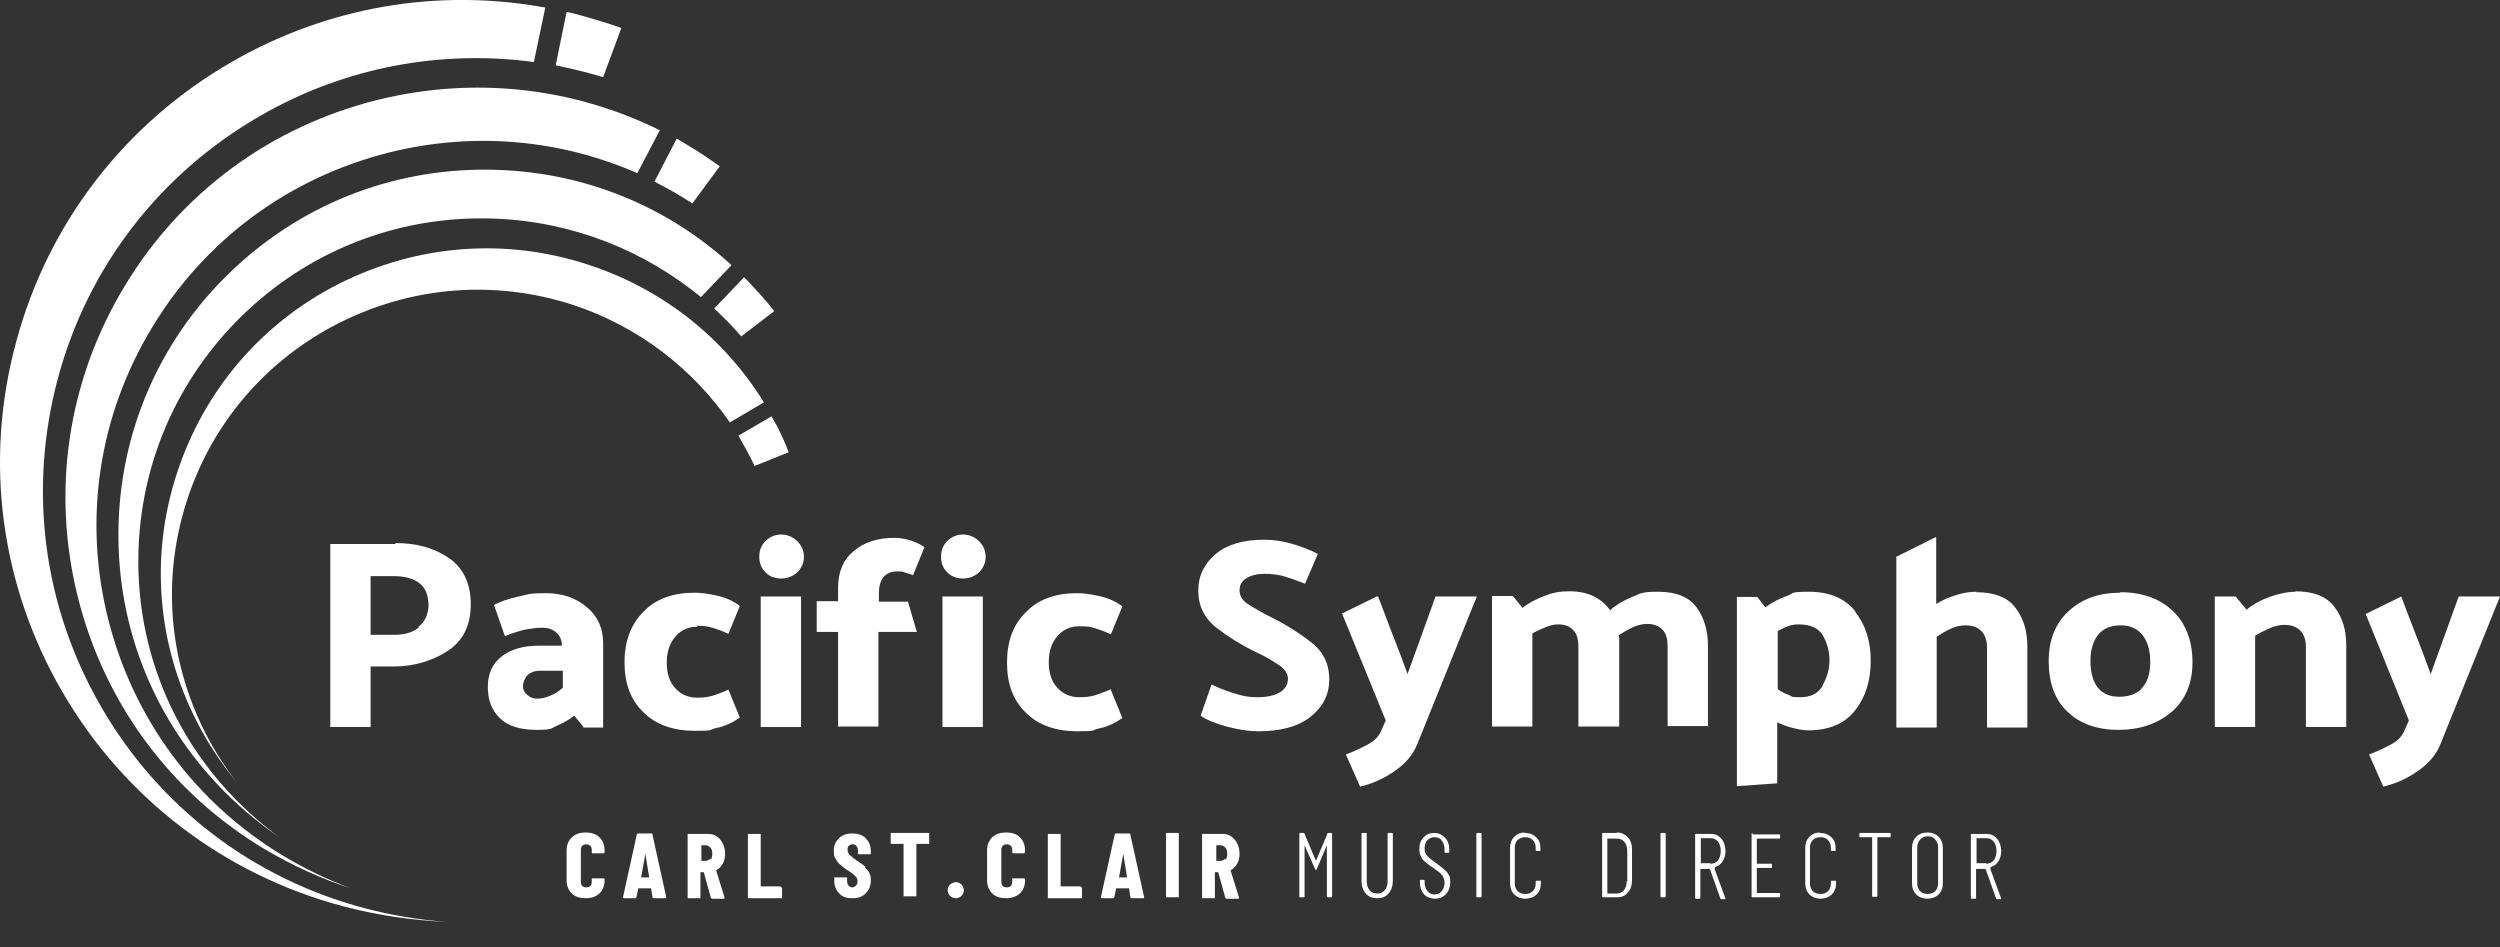 <?xml version="1.0" encoding="UTF-8"?> <svg xmlns="http://www.w3.org/2000/svg" width="161" height="61" viewBox="0 0 161 61" fill="none"><rect x="0" y="0" width="161" height="61" fill="#333333" stroke="none"/><path d="M26.955 40.424C26.558 40.728 26.069 40.881 25.427 40.881H23.868V37.104H25.396C26.069 37.104 26.619 37.256 27.016 37.561C27.413 37.865 27.597 38.353 27.597 39.023C27.566 39.601 27.352 40.058 26.955 40.363M25.488 35.033H21.27V46.82H23.868V42.921H25.335C26.619 42.921 27.78 42.586 28.788 41.947C29.797 41.307 30.317 40.302 30.317 38.931C30.317 37.561 29.828 36.556 28.88 35.916C27.933 35.276 26.802 34.972 25.457 34.972" fill="white"></path><path d="M36.246 44.292C35.971 44.536 35.726 44.688 35.42 44.81C35.145 44.932 34.87 44.993 34.595 44.993C34.32 44.993 34.106 44.901 33.953 44.749C33.77 44.597 33.678 44.414 33.678 44.201C33.678 43.987 33.77 43.713 33.953 43.5C34.137 43.317 34.412 43.196 34.748 43.196H36.246V44.262V44.292ZM37.56 46.851H38.843V41.429C38.843 40.485 38.507 39.693 37.804 39.114C37.101 38.505 36.215 38.2 35.145 38.2C34.076 38.2 34.106 38.261 33.403 38.413C32.731 38.566 32.181 38.749 31.814 38.962L32.517 40.972C32.853 40.82 33.251 40.698 33.678 40.576C34.137 40.485 34.534 40.424 34.901 40.424C35.268 40.424 35.573 40.515 35.818 40.728C36.062 40.942 36.184 41.216 36.184 41.581H34.718C33.739 41.581 32.945 41.794 32.334 42.251C31.722 42.708 31.417 43.378 31.417 44.231C31.417 45.084 31.661 45.724 32.181 46.242C32.7 46.759 33.495 47.003 34.565 47.003C35.634 47.003 35.451 46.912 35.879 46.729C36.307 46.546 36.673 46.333 36.979 46.089L37.56 46.79V46.851Z" fill="white"></path><path d="M44.895 40.302C45.261 40.302 45.598 40.332 45.873 40.424C46.178 40.515 46.514 40.637 46.912 40.82L47.645 39.023C47.218 38.688 46.698 38.474 46.148 38.353C45.598 38.231 45.109 38.17 44.742 38.17C43.336 38.17 42.236 38.566 41.441 39.388C40.647 40.18 40.219 41.277 40.219 42.647C40.219 44.018 40.616 45.084 41.441 45.876C42.236 46.668 43.367 47.064 44.742 47.064C46.117 47.064 45.567 47.003 46.148 46.881C46.728 46.759 47.218 46.516 47.645 46.211L46.912 44.414C46.514 44.597 46.148 44.718 45.873 44.81C45.567 44.901 45.231 44.932 44.895 44.932C44.314 44.932 43.856 44.718 43.489 44.323C43.122 43.927 42.939 43.378 42.939 42.678C42.939 41.977 43.122 41.429 43.489 41.002C43.856 40.576 44.314 40.363 44.895 40.363" fill="white"></path><path d="M50.304 34.423C49.907 34.423 49.571 34.576 49.296 34.85C49.021 35.124 48.898 35.459 48.898 35.855C48.898 36.251 49.021 36.586 49.296 36.86C49.571 37.134 49.907 37.256 50.304 37.256C50.702 37.256 51.038 37.134 51.343 36.86C51.618 36.586 51.771 36.251 51.771 35.855C51.771 35.459 51.618 35.124 51.343 34.85C51.068 34.576 50.702 34.423 50.304 34.423Z" fill="white"></path><path d="M51.588 38.413H48.99V46.82H51.588V38.413Z" fill="white"></path><path d="M58.495 38.749H56.6V38.2C56.6 37.774 56.692 37.439 56.875 37.195C57.059 36.952 57.364 36.799 57.761 36.799C58.159 36.799 58.067 36.799 58.25 36.86C58.434 36.921 58.617 36.982 58.8 37.043L59.534 35.246C59.351 35.093 59.045 34.941 58.678 34.819C58.281 34.697 57.945 34.637 57.609 34.637C56.539 34.637 55.653 34.911 54.98 35.489C54.308 36.038 53.972 36.83 53.972 37.865V38.718H52.596V40.698H53.972V46.79H56.569V40.698H59.045L58.464 38.718L58.495 38.749Z" fill="white"></path><path d="M62.009 34.423C61.612 34.423 61.276 34.576 61.001 34.85C60.726 35.124 60.603 35.459 60.603 35.855C60.603 36.251 60.726 36.586 61.001 36.86C61.276 37.134 61.612 37.256 62.009 37.256C62.407 37.256 62.743 37.134 63.048 36.86C63.324 36.586 63.476 36.251 63.476 35.855C63.476 35.459 63.324 35.124 63.048 34.85C62.773 34.576 62.407 34.423 62.009 34.423Z" fill="white"></path><path d="M63.293 38.413H60.695V46.82H63.293V38.413Z" fill="white"></path><path d="M71.545 44.383C71.148 44.566 70.781 44.688 70.506 44.779C70.2 44.871 69.864 44.901 69.497 44.901C68.917 44.901 68.458 44.688 68.091 44.292C67.725 43.896 67.541 43.348 67.541 42.647C67.541 41.947 67.725 41.398 68.091 40.972C68.458 40.546 68.917 40.333 69.497 40.333C70.078 40.333 70.2 40.363 70.506 40.454C70.811 40.546 71.148 40.667 71.545 40.85L72.278 39.053C71.85 38.718 71.331 38.505 70.781 38.383C70.231 38.261 69.742 38.2 69.375 38.2C67.969 38.2 66.869 38.596 66.074 39.419C65.249 40.211 64.852 41.307 64.852 42.678C64.852 44.048 65.249 45.114 66.074 45.906C66.869 46.698 68 47.094 69.375 47.094C70.75 47.094 70.2 47.033 70.781 46.912C71.362 46.79 71.85 46.546 72.278 46.242L71.545 44.444V44.383Z" fill="white"></path><path d="M85.603 43.744C85.603 42.739 85.206 41.947 84.411 41.338C83.617 40.728 82.792 40.211 81.936 39.784C81.294 39.48 80.805 39.175 80.408 38.931C80.01 38.688 79.827 38.383 79.827 38.018C79.827 37.652 79.98 37.408 80.285 37.226C80.591 37.043 80.989 36.952 81.447 36.952C81.905 36.952 82.364 37.012 82.761 37.134C83.158 37.256 83.586 37.408 84.045 37.591L84.87 35.672C84.411 35.429 83.861 35.215 83.25 35.033C82.639 34.85 82.028 34.758 81.416 34.758C80.072 34.758 79.032 35.063 78.299 35.672C77.566 36.281 77.168 37.073 77.168 38.018C77.168 39.023 77.566 39.815 78.33 40.424C79.124 41.033 79.919 41.52 80.775 41.947C81.325 42.191 81.814 42.465 82.272 42.769C82.731 43.043 82.944 43.378 82.944 43.713C82.944 44.048 82.792 44.353 82.456 44.566C82.119 44.779 81.63 44.901 80.989 44.901C80.347 44.901 79.98 44.81 79.399 44.627C78.819 44.444 78.391 44.262 78.024 44.079L77.321 46.089C77.657 46.333 78.207 46.577 79.002 46.79C79.797 47.003 80.469 47.094 81.019 47.094C82.486 47.094 83.617 46.79 84.411 46.15C85.206 45.511 85.603 44.718 85.603 43.774" fill="white"></path><path d="M92.449 38.413L90.646 43.409C90.34 42.586 90.035 41.734 89.699 40.911C89.393 40.089 89.057 39.236 88.751 38.413H88.659L86.428 39.51L89.24 46.394L88.935 47.094C88.782 47.429 88.507 47.734 88.018 47.978C87.559 48.221 87.101 48.434 86.673 48.587L87.59 50.658C88.384 50.475 89.118 50.14 89.821 49.653C90.524 49.166 91.013 48.587 91.288 47.886L95.108 38.413H92.419H92.449Z" fill="white"></path><path d="M109.992 46.851V41.581C109.992 40.607 109.747 39.784 109.258 39.114C108.769 38.444 107.944 38.109 106.783 38.109C105.622 38.109 105.683 38.231 105.102 38.444C104.521 38.688 104.063 38.962 103.696 39.297C103.421 38.931 103.085 38.627 102.657 38.413C102.229 38.2 101.71 38.078 101.068 38.078C100.426 38.078 99.998 38.17 99.448 38.383C98.898 38.596 98.439 38.84 98.042 39.145L97.431 38.383H96.086V46.79H98.684V40.789C98.959 40.637 99.234 40.515 99.54 40.393C99.815 40.272 100.09 40.211 100.365 40.211C100.762 40.211 101.098 40.332 101.312 40.576C101.557 40.82 101.648 41.185 101.648 41.642V46.79H104.277V41.52C104.277 41.429 104.277 41.307 104.277 41.216C104.277 41.124 104.277 41.002 104.246 40.911C104.521 40.728 104.827 40.546 105.163 40.393C105.499 40.241 105.805 40.18 106.08 40.18C106.508 40.18 106.813 40.302 107.058 40.546C107.302 40.789 107.394 41.155 107.394 41.612V46.759H110.022L109.992 46.851Z" fill="white"></path><path d="M117.388 44.14C117.113 44.658 116.624 44.901 115.921 44.901C115.218 44.901 115.432 44.84 115.187 44.749C114.912 44.658 114.698 44.536 114.485 44.383V40.637C114.698 40.515 114.912 40.424 115.126 40.333C115.371 40.241 115.585 40.211 115.829 40.211C116.593 40.211 117.113 40.454 117.388 40.911C117.663 41.398 117.816 41.916 117.816 42.526C117.816 43.135 117.663 43.592 117.388 44.109M119.497 39.388C118.824 38.535 117.816 38.109 116.502 38.109C115.187 38.109 115.585 38.2 115.065 38.383C114.546 38.566 114.087 38.809 113.69 39.114L113.17 38.444H111.856V50.628L114.454 50.445V46.516C114.76 46.668 115.096 46.79 115.463 46.881C115.829 46.972 116.135 47.033 116.441 47.033C117.785 47.033 118.794 46.607 119.466 45.754C120.139 44.901 120.475 43.835 120.475 42.556C120.475 41.277 120.139 40.241 119.466 39.388" fill="white"></path><path d="M127.29 38.109C126.893 38.109 126.434 38.17 125.976 38.322C125.487 38.474 125.059 38.657 124.692 38.901V34.606H124.631L122.125 35.855V46.851H124.723V41.002C124.998 40.82 125.304 40.637 125.64 40.485C125.976 40.332 126.282 40.272 126.587 40.272C127.015 40.272 127.351 40.393 127.596 40.637C127.84 40.881 127.963 41.246 127.963 41.703V46.851H130.56V41.612C130.56 40.637 130.316 39.815 129.796 39.145C129.307 38.474 128.452 38.139 127.26 38.139" fill="white"></path><path d="M137.926 44.353C137.559 44.718 137.07 44.871 136.459 44.871C135.847 44.871 135.389 44.658 135.083 44.262C134.778 43.866 134.625 43.287 134.625 42.556C134.625 41.825 134.808 41.246 135.145 40.85C135.481 40.454 135.97 40.272 136.581 40.272C137.192 40.272 137.651 40.485 137.987 40.911C138.323 41.338 138.476 41.916 138.476 42.647C138.476 43.378 138.292 43.957 137.926 44.323M136.55 38.17C135.175 38.17 134.075 38.566 133.219 39.358C132.363 40.15 131.936 41.216 131.936 42.586C131.936 43.957 132.333 45.084 133.158 45.846C133.953 46.607 135.053 47.003 136.428 47.003C137.803 47.003 138.965 46.607 139.851 45.846C140.737 45.084 141.196 44.018 141.196 42.647C141.196 41.277 140.768 40.15 139.943 39.358C139.118 38.566 137.987 38.139 136.55 38.139" fill="white"></path><path d="M147.858 38.109C147.308 38.109 146.758 38.231 146.147 38.444C145.566 38.657 145.077 38.931 144.68 39.266L143.977 38.413H142.632V46.82H145.23V40.942C145.505 40.759 145.841 40.607 146.178 40.454C146.514 40.302 146.85 40.241 147.125 40.241C147.553 40.241 147.889 40.363 148.133 40.607C148.378 40.85 148.5 41.216 148.5 41.673V46.82H151.098V41.551C151.098 40.576 150.854 39.754 150.334 39.084C149.845 38.413 148.989 38.078 147.797 38.078" fill="white"></path><path d="M158.341 38.413L156.538 43.409C156.232 42.586 155.927 41.734 155.591 40.911C155.285 40.089 154.949 39.266 154.643 38.413L152.351 39.541L155.132 46.394L154.827 47.094C154.674 47.429 154.399 47.734 153.91 47.978C153.451 48.221 152.993 48.434 152.565 48.587L153.482 50.658C154.276 50.475 155.01 50.14 155.713 49.653C156.416 49.166 156.905 48.587 157.18 47.886L161 38.413H158.311H158.341Z" fill="white"></path><path d="M37.712 53.612C37.346 53.612 37.071 53.704 36.826 53.917C36.612 54.13 36.49 54.404 36.49 54.77V56.689C36.49 57.054 36.612 57.328 36.826 57.542C37.04 57.755 37.346 57.846 37.712 57.846C38.079 57.846 38.354 57.755 38.599 57.542C38.813 57.328 38.935 57.054 38.935 56.689V56.628C38.935 56.597 38.935 56.567 38.874 56.567H38.171C38.171 56.567 38.14 56.567 38.11 56.567C38.11 56.567 38.11 56.597 38.11 56.628V56.78C38.11 56.902 38.079 56.993 38.018 57.054C37.957 57.115 37.865 57.146 37.743 57.146C37.621 57.146 37.56 57.115 37.498 57.054C37.437 56.993 37.407 56.902 37.407 56.78V54.739C37.407 54.618 37.437 54.526 37.498 54.465C37.56 54.404 37.651 54.374 37.743 54.374C37.835 54.374 37.926 54.404 38.018 54.465C38.079 54.526 38.11 54.618 38.11 54.739V54.892C38.11 54.922 38.11 54.953 38.171 54.953H38.874C38.874 54.953 38.904 54.922 38.935 54.892C38.935 54.892 38.935 54.861 38.935 54.831V54.77C38.935 54.404 38.813 54.13 38.599 53.917C38.385 53.704 38.079 53.612 37.712 53.612Z" fill="white"></path><path d="M41.808 56.506H41.288L41.563 54.983L41.808 56.506ZM42.022 53.734C42.022 53.704 41.991 53.673 41.93 53.673H41.105C41.074 53.673 41.044 53.673 41.013 53.734L40.127 57.755C40.127 57.816 40.127 57.846 40.188 57.846H40.891C40.952 57.846 40.952 57.846 40.983 57.785L41.105 57.207C41.105 57.207 41.105 57.207 41.136 57.207H41.9H41.93L42.022 57.785C42.022 57.816 42.052 57.846 42.114 57.846H42.847C42.877 57.846 42.908 57.846 42.908 57.785L42.022 53.765V53.734Z" fill="white"></path><path d="M45.75 55.288C45.658 55.379 45.567 55.44 45.445 55.44H45.169V54.435H45.445C45.567 54.435 45.658 54.496 45.75 54.587C45.842 54.679 45.872 54.8 45.872 54.983C45.872 55.166 45.842 55.288 45.75 55.379M46.209 55.988C46.361 55.897 46.484 55.745 46.575 55.562C46.667 55.379 46.698 55.166 46.698 54.953C46.698 54.739 46.636 54.496 46.545 54.313C46.453 54.13 46.331 53.978 46.148 53.856C45.964 53.734 45.781 53.704 45.567 53.704H44.344C44.344 53.704 44.314 53.704 44.283 53.704C44.283 53.704 44.283 53.734 44.283 53.765V57.785C44.283 57.785 44.283 57.816 44.283 57.846C44.283 57.846 44.314 57.846 44.344 57.846H45.047C45.047 57.846 45.078 57.846 45.108 57.846C45.108 57.846 45.108 57.846 45.108 57.785V56.171H45.322L45.781 57.816C45.781 57.846 45.811 57.877 45.872 57.877H46.606C46.636 57.877 46.667 57.877 46.667 57.816L46.117 56.049L46.209 55.988Z" fill="white"></path><path d="M50.274 57.085H48.99V53.765C48.99 53.765 48.99 53.734 48.99 53.704C48.99 53.704 48.959 53.704 48.929 53.704H48.226C48.226 53.704 48.195 53.704 48.165 53.704C48.165 53.704 48.165 53.734 48.165 53.765V57.785C48.165 57.785 48.165 57.816 48.165 57.846C48.165 57.846 48.195 57.846 48.226 57.846H50.304C50.304 57.846 50.335 57.846 50.365 57.846C50.365 57.846 50.365 57.816 50.365 57.785V57.207C50.365 57.207 50.365 57.176 50.365 57.146C50.365 57.146 50.335 57.146 50.304 57.146" fill="white"></path><path d="M55.744 55.836C55.622 55.714 55.439 55.592 55.163 55.41C54.95 55.257 54.797 55.136 54.705 55.044C54.644 54.953 54.583 54.861 54.583 54.739C54.583 54.618 54.583 54.526 54.675 54.465C54.736 54.404 54.797 54.374 54.919 54.374C55.041 54.374 55.102 54.404 55.163 54.496C55.225 54.557 55.255 54.679 55.255 54.8V54.953C55.255 54.953 55.255 54.983 55.255 55.014C55.255 55.014 55.286 55.014 55.316 55.014H56.019C56.019 55.014 56.05 55.014 56.08 55.014C56.08 55.014 56.08 54.983 56.08 54.953V54.8C56.08 54.465 55.958 54.191 55.744 53.978C55.53 53.765 55.225 53.673 54.889 53.673C54.552 53.673 54.247 53.765 54.033 53.978C53.819 54.191 53.697 54.435 53.697 54.77C53.697 55.105 53.727 55.166 53.819 55.318C53.91 55.471 54.002 55.623 54.155 55.714C54.277 55.836 54.43 55.958 54.644 56.08C54.889 56.232 55.041 56.384 55.102 56.445C55.194 56.537 55.225 56.628 55.225 56.75C55.225 56.872 55.194 56.963 55.133 57.024C55.072 57.085 54.98 57.146 54.889 57.146C54.797 57.146 54.705 57.115 54.644 57.024C54.583 56.963 54.552 56.841 54.552 56.719V56.567C54.552 56.567 54.552 56.537 54.552 56.506C54.552 56.506 54.522 56.506 54.491 56.506H53.788C53.788 56.506 53.758 56.506 53.727 56.506C53.727 56.506 53.727 56.537 53.727 56.567V56.75C53.727 56.963 53.788 57.146 53.88 57.328C53.972 57.481 54.124 57.633 54.277 57.724C54.461 57.816 54.675 57.846 54.889 57.846C55.255 57.846 55.53 57.755 55.744 57.542C55.958 57.328 56.08 57.054 56.08 56.719C56.08 56.384 56.05 56.354 55.989 56.232C55.928 56.08 55.805 55.958 55.683 55.867" fill="white"></path><path d="M59.84 53.643H57.425C57.425 53.643 57.395 53.643 57.364 53.643C57.364 53.643 57.364 53.673 57.364 53.704V54.283C57.364 54.283 57.364 54.313 57.364 54.343C57.364 54.343 57.395 54.343 57.425 54.343H58.159H58.189V57.664C58.189 57.664 58.189 57.694 58.189 57.724C58.189 57.724 58.22 57.724 58.25 57.724H58.953C58.953 57.724 58.984 57.724 59.014 57.724C59.014 57.724 59.014 57.724 59.014 57.664V54.343H59.778C59.778 54.343 59.809 54.343 59.84 54.343C59.84 54.343 59.84 54.313 59.84 54.283V53.704C59.84 53.704 59.84 53.673 59.84 53.643C59.84 53.643 59.809 53.643 59.778 53.643H59.84Z" fill="white"></path><path d="M61.551 56.811C61.429 56.811 61.306 56.872 61.184 56.963C61.092 57.054 61.031 57.176 61.031 57.328C61.031 57.481 61.092 57.603 61.184 57.694C61.276 57.785 61.398 57.846 61.551 57.846C61.704 57.846 61.826 57.785 61.918 57.694C62.009 57.603 62.07 57.481 62.07 57.328C62.07 57.176 62.009 57.085 61.918 56.963C61.826 56.872 61.704 56.811 61.551 56.811Z" fill="white"></path><path d="M64.791 53.612C64.424 53.612 64.149 53.704 63.904 53.917C63.69 54.13 63.568 54.404 63.568 54.77V56.689C63.568 57.054 63.69 57.328 63.904 57.542C64.118 57.755 64.424 57.846 64.791 57.846C65.157 57.846 65.432 57.755 65.677 57.542C65.891 57.328 66.013 57.054 66.013 56.689V56.628C66.013 56.597 66.013 56.567 65.952 56.567H65.249C65.249 56.567 65.219 56.567 65.188 56.567C65.188 56.567 65.188 56.597 65.188 56.628V56.78C65.188 56.902 65.157 56.993 65.096 57.054C65.035 57.115 64.943 57.146 64.821 57.146C64.699 57.146 64.638 57.115 64.577 57.054C64.516 56.993 64.485 56.902 64.485 56.78V54.739C64.485 54.618 64.516 54.526 64.577 54.465C64.638 54.404 64.73 54.374 64.821 54.374C64.913 54.374 65.004 54.404 65.096 54.465C65.157 54.526 65.188 54.618 65.188 54.739V54.892C65.188 54.922 65.188 54.953 65.249 54.953H65.952C65.952 54.953 65.983 54.922 66.013 54.892C66.013 54.892 66.013 54.861 66.013 54.831V54.77C66.013 54.404 65.891 54.13 65.677 53.917C65.463 53.704 65.157 53.612 64.791 53.612Z" fill="white"></path><path d="M69.589 57.085H68.305V53.765C68.305 53.765 68.305 53.734 68.305 53.704C68.305 53.704 68.275 53.704 68.244 53.704H67.541C67.541 53.704 67.51 53.704 67.48 53.704C67.48 53.704 67.48 53.734 67.48 53.765V57.785C67.48 57.785 67.48 57.816 67.48 57.846C67.48 57.846 67.51 57.846 67.541 57.846H69.619C69.619 57.846 69.65 57.846 69.68 57.846C69.68 57.846 69.68 57.816 69.68 57.785V57.207C69.68 57.207 69.68 57.176 69.68 57.146C69.68 57.146 69.65 57.146 69.619 57.146" fill="white"></path><path d="M72.584 56.506H72.064L72.339 54.983L72.584 56.506ZM72.798 53.734C72.798 53.704 72.767 53.673 72.706 53.673H71.881C71.85 53.673 71.82 53.673 71.789 53.734L70.903 57.755C70.903 57.816 70.903 57.846 70.964 57.846H71.667C71.728 57.846 71.728 57.846 71.759 57.785L71.881 57.207C71.881 57.207 71.881 57.207 71.911 57.207H72.675H72.706L72.798 57.785C72.798 57.816 72.828 57.846 72.889 57.846H73.623C73.653 57.846 73.684 57.846 73.684 57.785L72.798 53.765V53.734Z" fill="white"></path><path d="M75.854 53.643H75.151C75.151 53.643 75.12 53.643 75.09 53.643C75.09 53.643 75.09 53.673 75.09 53.704V57.724C75.09 57.724 75.09 57.755 75.09 57.785C75.09 57.785 75.12 57.785 75.151 57.785H75.854C75.854 57.785 75.885 57.785 75.915 57.785C75.915 57.785 75.915 57.785 75.915 57.724V53.704C75.915 53.704 75.915 53.673 75.915 53.643C75.915 53.643 75.885 53.643 75.854 53.643Z" fill="white"></path><path d="M78.91 55.288C78.818 55.379 78.727 55.44 78.605 55.44H78.329V54.435H78.605C78.727 54.435 78.818 54.496 78.91 54.587C79.002 54.679 79.032 54.8 79.032 54.983C79.032 55.166 79.002 55.288 78.91 55.379M79.338 55.988C79.491 55.897 79.613 55.745 79.705 55.562C79.796 55.379 79.827 55.166 79.827 54.953C79.827 54.739 79.766 54.496 79.674 54.313C79.582 54.13 79.46 53.978 79.277 53.856C79.094 53.734 78.91 53.704 78.696 53.704H77.474C77.474 53.704 77.443 53.704 77.413 53.704C77.413 53.704 77.413 53.734 77.413 53.765V57.785C77.413 57.785 77.413 57.816 77.413 57.846C77.413 57.846 77.443 57.846 77.474 57.846H78.177C78.177 57.846 78.207 57.846 78.238 57.846C78.238 57.846 78.238 57.846 78.238 57.785V56.171H78.452L78.91 57.816C78.91 57.846 78.941 57.877 79.002 57.877H79.735C79.766 57.877 79.796 57.877 79.796 57.816L79.246 56.049L79.338 55.988Z" fill="white"></path><path d="M85.542 53.643C85.511 53.643 85.481 53.643 85.481 53.704L84.747 55.44L84.014 53.704C84.014 53.673 83.983 53.643 83.953 53.643H83.739C83.708 53.643 83.678 53.643 83.678 53.704V57.724C83.678 57.755 83.678 57.785 83.739 57.785H83.953C83.983 57.785 84.014 57.785 84.014 57.724V54.435L84.686 55.958C84.686 55.988 84.717 56.019 84.747 56.019C84.778 56.019 84.808 56.019 84.808 55.958L85.45 54.435V57.724C85.45 57.755 85.45 57.785 85.511 57.785H85.725C85.756 57.785 85.787 57.785 85.787 57.724V53.704C85.787 53.673 85.787 53.643 85.725 53.643H85.511H85.542Z" fill="white"></path><path d="M89.424 53.643C89.393 53.643 89.363 53.643 89.363 53.704V56.75C89.363 56.993 89.301 57.176 89.179 57.328C89.057 57.481 88.874 57.542 88.69 57.542C88.507 57.542 88.323 57.481 88.201 57.328C88.079 57.176 88.018 56.993 88.018 56.75V53.704C88.018 53.673 88.018 53.643 87.957 53.643H87.743C87.712 53.643 87.682 53.643 87.682 53.704V56.719C87.682 57.054 87.773 57.328 87.957 57.542C88.14 57.755 88.385 57.846 88.69 57.846C88.996 57.846 89.24 57.755 89.424 57.542C89.607 57.328 89.699 57.054 89.699 56.719V53.704C89.699 53.673 89.699 53.643 89.638 53.643H89.424Z" fill="white"></path><path d="M92.999 55.988C92.877 55.867 92.694 55.745 92.449 55.562C92.266 55.41 92.113 55.318 92.021 55.227C91.93 55.136 91.838 55.044 91.808 54.953C91.746 54.861 91.746 54.739 91.746 54.618C91.746 54.404 91.808 54.222 91.93 54.1C92.052 53.978 92.205 53.917 92.388 53.917C92.572 53.917 92.755 53.978 92.847 54.13C92.969 54.283 93.03 54.465 93.03 54.709V54.861C93.03 54.892 93.03 54.922 93.091 54.922H93.274C93.305 54.922 93.336 54.922 93.336 54.861V54.709C93.336 54.404 93.244 54.13 93.061 53.948C92.877 53.765 92.663 53.643 92.358 53.643C92.052 53.643 91.869 53.734 91.685 53.917C91.502 54.1 91.41 54.343 91.41 54.648C91.41 54.953 91.441 55.014 91.502 55.136C91.563 55.288 91.655 55.41 91.777 55.501C91.899 55.592 92.052 55.745 92.266 55.867C92.48 56.019 92.633 56.141 92.724 56.202C92.816 56.293 92.908 56.384 92.938 56.476C92.999 56.597 93.03 56.719 93.03 56.841C93.03 57.054 92.969 57.237 92.847 57.389C92.724 57.542 92.572 57.603 92.388 57.603C92.205 57.603 92.052 57.542 91.93 57.389C91.808 57.237 91.746 57.054 91.746 56.841V56.719C91.746 56.689 91.746 56.658 91.685 56.658H91.502C91.471 56.658 91.441 56.658 91.441 56.719V56.841C91.441 57.146 91.532 57.389 91.716 57.603C91.899 57.785 92.144 57.877 92.419 57.877C92.694 57.877 92.938 57.785 93.122 57.572C93.305 57.389 93.397 57.115 93.397 56.811C93.397 56.506 93.366 56.476 93.305 56.354C93.244 56.232 93.152 56.11 93.03 56.019" fill="white"></path><path d="M95.139 53.643C95.108 53.643 95.078 53.643 95.078 53.704V57.724C95.078 57.755 95.078 57.785 95.139 57.785H95.353C95.383 57.785 95.414 57.785 95.414 57.724V53.704C95.414 53.673 95.414 53.643 95.353 53.643H95.139Z" fill="white"></path><path d="M98.225 53.612C97.92 53.612 97.706 53.704 97.522 53.887C97.339 54.069 97.247 54.313 97.247 54.587V56.872C97.247 57.176 97.339 57.42 97.522 57.603C97.706 57.785 97.95 57.877 98.225 57.877C98.5 57.877 98.775 57.785 98.959 57.603C99.142 57.42 99.234 57.176 99.234 56.872V56.78C99.234 56.75 99.234 56.719 99.173 56.719H98.959C98.928 56.719 98.898 56.719 98.898 56.78V56.902C98.898 57.115 98.837 57.268 98.714 57.389C98.592 57.511 98.439 57.572 98.225 57.572C98.011 57.572 97.859 57.511 97.736 57.389C97.614 57.268 97.553 57.085 97.553 56.902V54.587C97.553 54.374 97.614 54.222 97.736 54.1C97.859 53.978 98.011 53.917 98.225 53.917C98.439 53.917 98.592 53.978 98.714 54.1C98.837 54.222 98.898 54.404 98.898 54.587V54.739C98.898 54.77 98.898 54.8 98.959 54.8H99.173C99.173 54.8 99.173 54.8 99.203 54.8C99.203 54.8 99.203 54.8 99.203 54.739V54.618C99.203 54.313 99.112 54.069 98.928 53.917C98.745 53.734 98.5 53.643 98.195 53.643" fill="white"></path><path d="M104.766 56.719C104.766 56.963 104.705 57.176 104.582 57.328C104.46 57.481 104.307 57.542 104.124 57.542H103.513V54.008H104.124C104.338 54.008 104.491 54.069 104.613 54.222C104.735 54.374 104.796 54.557 104.796 54.831V56.78L104.766 56.719ZM104.124 53.643H103.238C103.207 53.643 103.177 53.643 103.177 53.704V57.724C103.177 57.755 103.177 57.785 103.238 57.785H104.124C104.43 57.785 104.674 57.694 104.827 57.481C105.01 57.298 105.102 57.024 105.102 56.689V54.709C105.102 54.374 105.01 54.1 104.827 53.917C104.643 53.734 104.43 53.612 104.124 53.612" fill="white"></path><path d="M106.997 53.643C106.966 53.643 106.936 53.643 106.936 53.704V57.724C106.936 57.755 106.936 57.785 106.997 57.785H107.211C107.241 57.785 107.272 57.785 107.272 57.724V53.704C107.272 53.673 107.272 53.643 107.211 53.643H106.997Z" fill="white"></path><path d="M110.145 55.592H109.533V53.978H110.145C110.328 53.978 110.511 54.039 110.634 54.191C110.756 54.344 110.817 54.557 110.817 54.8C110.817 55.044 110.756 55.257 110.634 55.41C110.511 55.562 110.359 55.623 110.145 55.623M110.45 55.836C110.664 55.775 110.817 55.653 110.939 55.471C111.062 55.288 111.123 55.044 111.123 54.8C111.123 54.557 111.031 54.191 110.848 54.008C110.664 53.795 110.45 53.704 110.175 53.704H109.228C109.197 53.704 109.167 53.704 109.167 53.765V57.816C109.167 57.846 109.167 57.877 109.228 57.877H109.442C109.472 57.877 109.503 57.877 109.503 57.816V55.958H110.114L110.787 57.846C110.787 57.877 110.817 57.907 110.848 57.907H111.062C111.092 57.907 111.123 57.907 111.123 57.877L110.42 55.958L110.45 55.836Z" fill="white"></path><path d="M112.865 53.643C112.834 53.643 112.803 53.643 112.803 53.704V57.724C112.803 57.755 112.803 57.785 112.865 57.785H114.576C114.607 57.785 114.637 57.785 114.637 57.724V57.572C114.637 57.542 114.637 57.511 114.576 57.511H113.14V55.897H114.056C114.087 55.897 114.118 55.897 114.118 55.836V55.684C114.118 55.653 114.118 55.623 114.056 55.623H113.14V54.008H114.576C114.607 54.008 114.637 54.008 114.637 53.948V53.795C114.637 53.765 114.637 53.734 114.576 53.734H112.865V53.643Z" fill="white"></path><path d="M117.235 53.612C116.929 53.612 116.716 53.704 116.532 53.887C116.349 54.069 116.257 54.313 116.257 54.587V56.872C116.257 57.176 116.349 57.42 116.532 57.603C116.716 57.785 116.96 57.877 117.235 57.877C117.51 57.877 117.785 57.785 117.969 57.603C118.152 57.42 118.244 57.176 118.244 56.872V56.78C118.244 56.75 118.244 56.719 118.182 56.719H117.969C117.938 56.719 117.907 56.719 117.907 56.78V56.902C117.907 57.115 117.846 57.268 117.724 57.389C117.602 57.511 117.449 57.572 117.235 57.572C117.021 57.572 116.868 57.511 116.746 57.389C116.624 57.268 116.563 57.085 116.563 56.902V54.587C116.563 54.374 116.624 54.222 116.746 54.1C116.868 53.978 117.021 53.917 117.235 53.917C117.449 53.917 117.602 53.978 117.724 54.1C117.846 54.222 117.907 54.404 117.907 54.587V54.739C117.907 54.77 117.907 54.8 117.969 54.8H118.182C118.182 54.8 118.182 54.8 118.213 54.8C118.213 54.8 118.213 54.8 118.213 54.739V54.618C118.213 54.313 118.121 54.069 117.938 53.917C117.755 53.734 117.51 53.643 117.205 53.643" fill="white"></path><path d="M119.802 53.643C119.772 53.643 119.741 53.643 119.741 53.704V53.856C119.741 53.887 119.741 53.917 119.802 53.917H120.566V57.694C120.566 57.724 120.566 57.755 120.628 57.755H120.841C120.872 57.755 120.903 57.755 120.903 57.694V53.917H121.697C121.728 53.917 121.758 53.917 121.758 53.856V53.704C121.758 53.673 121.758 53.643 121.697 53.643H119.772H119.802Z" fill="white"></path><path d="M124.814 56.872C124.814 57.085 124.753 57.237 124.631 57.389C124.509 57.511 124.325 57.572 124.142 57.572C123.959 57.572 123.775 57.511 123.653 57.389C123.531 57.268 123.47 57.085 123.47 56.872V54.587C123.47 54.374 123.531 54.222 123.653 54.069C123.775 53.948 123.928 53.856 124.142 53.856C124.356 53.856 124.509 53.917 124.631 54.069C124.753 54.191 124.814 54.374 124.814 54.587V56.872ZM124.142 53.612C123.836 53.612 123.592 53.704 123.409 53.887C123.225 54.069 123.134 54.313 123.134 54.618V56.872C123.134 57.176 123.225 57.42 123.409 57.603C123.592 57.785 123.836 57.877 124.112 57.877C124.387 57.877 124.662 57.785 124.845 57.603C125.028 57.42 125.12 57.176 125.12 56.872V54.618C125.12 54.313 125.028 54.069 124.845 53.887C124.662 53.704 124.417 53.612 124.112 53.612" fill="white"></path><path d="M127.901 55.592H127.29V53.978H127.901C128.084 53.978 128.268 54.039 128.39 54.191C128.512 54.344 128.573 54.557 128.573 54.8C128.573 55.044 128.512 55.257 128.39 55.41C128.268 55.562 128.115 55.623 127.901 55.623M128.207 55.836C128.421 55.775 128.573 55.653 128.696 55.471C128.818 55.288 128.879 55.044 128.879 54.8C128.879 54.557 128.787 54.191 128.604 54.008C128.421 53.795 128.207 53.704 127.932 53.704H126.984C126.954 53.704 126.923 53.704 126.923 53.765V57.816C126.923 57.846 126.923 57.877 126.984 57.877H127.198C127.229 57.877 127.259 57.877 127.259 57.816V55.958H127.871L128.543 57.846C128.543 57.877 128.573 57.907 128.604 57.907H128.818C128.849 57.907 128.879 57.907 128.879 57.877L128.176 55.958L128.207 55.836Z" fill="white"></path><path d="M50.793 29.124L48.592 30.007C48.287 29.337 47.92 28.697 47.553 28.058L49.693 26.809C49.815 27.022 49.907 27.235 50.029 27.418C50.304 27.966 50.579 28.545 50.793 29.124Z" fill="white"></path><path d="M49.173 25.925L47.003 27.205C44.62 23.763 41.135 21.021 36.857 19.62C31.845 18.006 26.527 18.433 21.82 20.808C17.144 23.184 13.66 27.235 12.04 32.23C10.421 37.226 10.848 42.526 13.232 47.216C13.813 48.343 14.485 49.409 15.28 50.414C14.271 49.196 13.385 47.886 12.652 46.424C10.115 41.459 9.656 35.764 11.399 30.464C13.14 25.133 16.838 20.808 21.82 18.28C26.832 15.752 32.517 15.295 37.835 17.031C42.633 18.585 46.606 21.722 49.204 25.925H49.173Z" fill="white"></path><path d="M49.846 20.047L47.737 21.661C47.187 21.021 46.606 20.443 45.995 19.864L47.92 17.854C48.104 18.037 48.287 18.219 48.471 18.433C48.96 18.95 49.418 19.468 49.846 20.016V20.047Z" fill="white"></path><path d="M47.095 17.092L45.139 19.133C41.502 16.148 36.888 14.26 31.814 14.077C25.916 13.864 20.262 15.965 15.952 19.986C11.643 24.006 9.137 29.459 8.923 35.337C8.709 41.216 10.818 46.851 14.852 51.145C15.83 52.181 16.9 53.125 18.031 53.948C16.564 52.943 15.188 51.785 13.966 50.475C9.657 45.876 7.426 39.906 7.64 33.632C7.853 27.357 10.512 21.539 15.127 17.245C19.742 12.95 25.732 10.726 32.028 10.94C37.682 11.122 42.969 13.285 47.095 17.062V17.092Z" fill="white"></path><path d="M40.005 1.832L38.843 4.97C37.835 4.665 36.826 4.421 35.787 4.208L36.49 0.766C36.826 0.827 37.132 0.919 37.468 1.01C38.324 1.254 39.179 1.497 40.005 1.802V1.832Z" fill="white"></path><path d="M35.115 0.492L34.381 3.995C28.483 3.203 22.279 4.269 16.747 7.467C10.298 11.183 5.653 17.184 3.727 24.372C1.802 31.56 2.78 39.053 6.509 45.511C10.237 51.968 16.258 56.567 23.471 58.486C25.213 58.943 27.016 59.247 28.788 59.369C26.557 59.278 24.296 58.943 22.095 58.364C14.424 56.323 7.976 51.389 4.003 44.536C0.029 37.682 -1.04 29.672 1.038 22.027C3.086 14.382 8.037 7.955 14.913 3.995C21.087 0.431 28.177 -0.787 35.145 0.492H35.115Z" fill="white"></path><path d="M46.362 10.696L44.589 13.102C43.794 12.584 43 12.127 42.144 11.701L43.581 8.929C43.855 9.082 44.1 9.234 44.344 9.386C45.017 9.782 45.689 10.239 46.331 10.696H46.362Z" fill="white"></path><path d="M42.511 8.351L41.044 11.153C36.184 9.021 30.622 8.442 25.09 9.813C18.642 11.427 13.202 15.417 9.779 21.113C6.356 26.778 5.347 33.449 6.967 39.876C8.587 46.302 12.591 51.724 18.275 55.136C19.65 55.958 21.117 56.658 22.584 57.207C20.689 56.597 18.856 55.745 17.083 54.709C11.001 51.084 6.723 45.297 5.011 38.444C3.3 31.591 4.369 24.494 8.006 18.463C11.643 12.402 17.45 8.137 24.326 6.432C30.5 4.909 36.857 5.609 42.48 8.381L42.511 8.351Z" fill="white"></path></svg> 